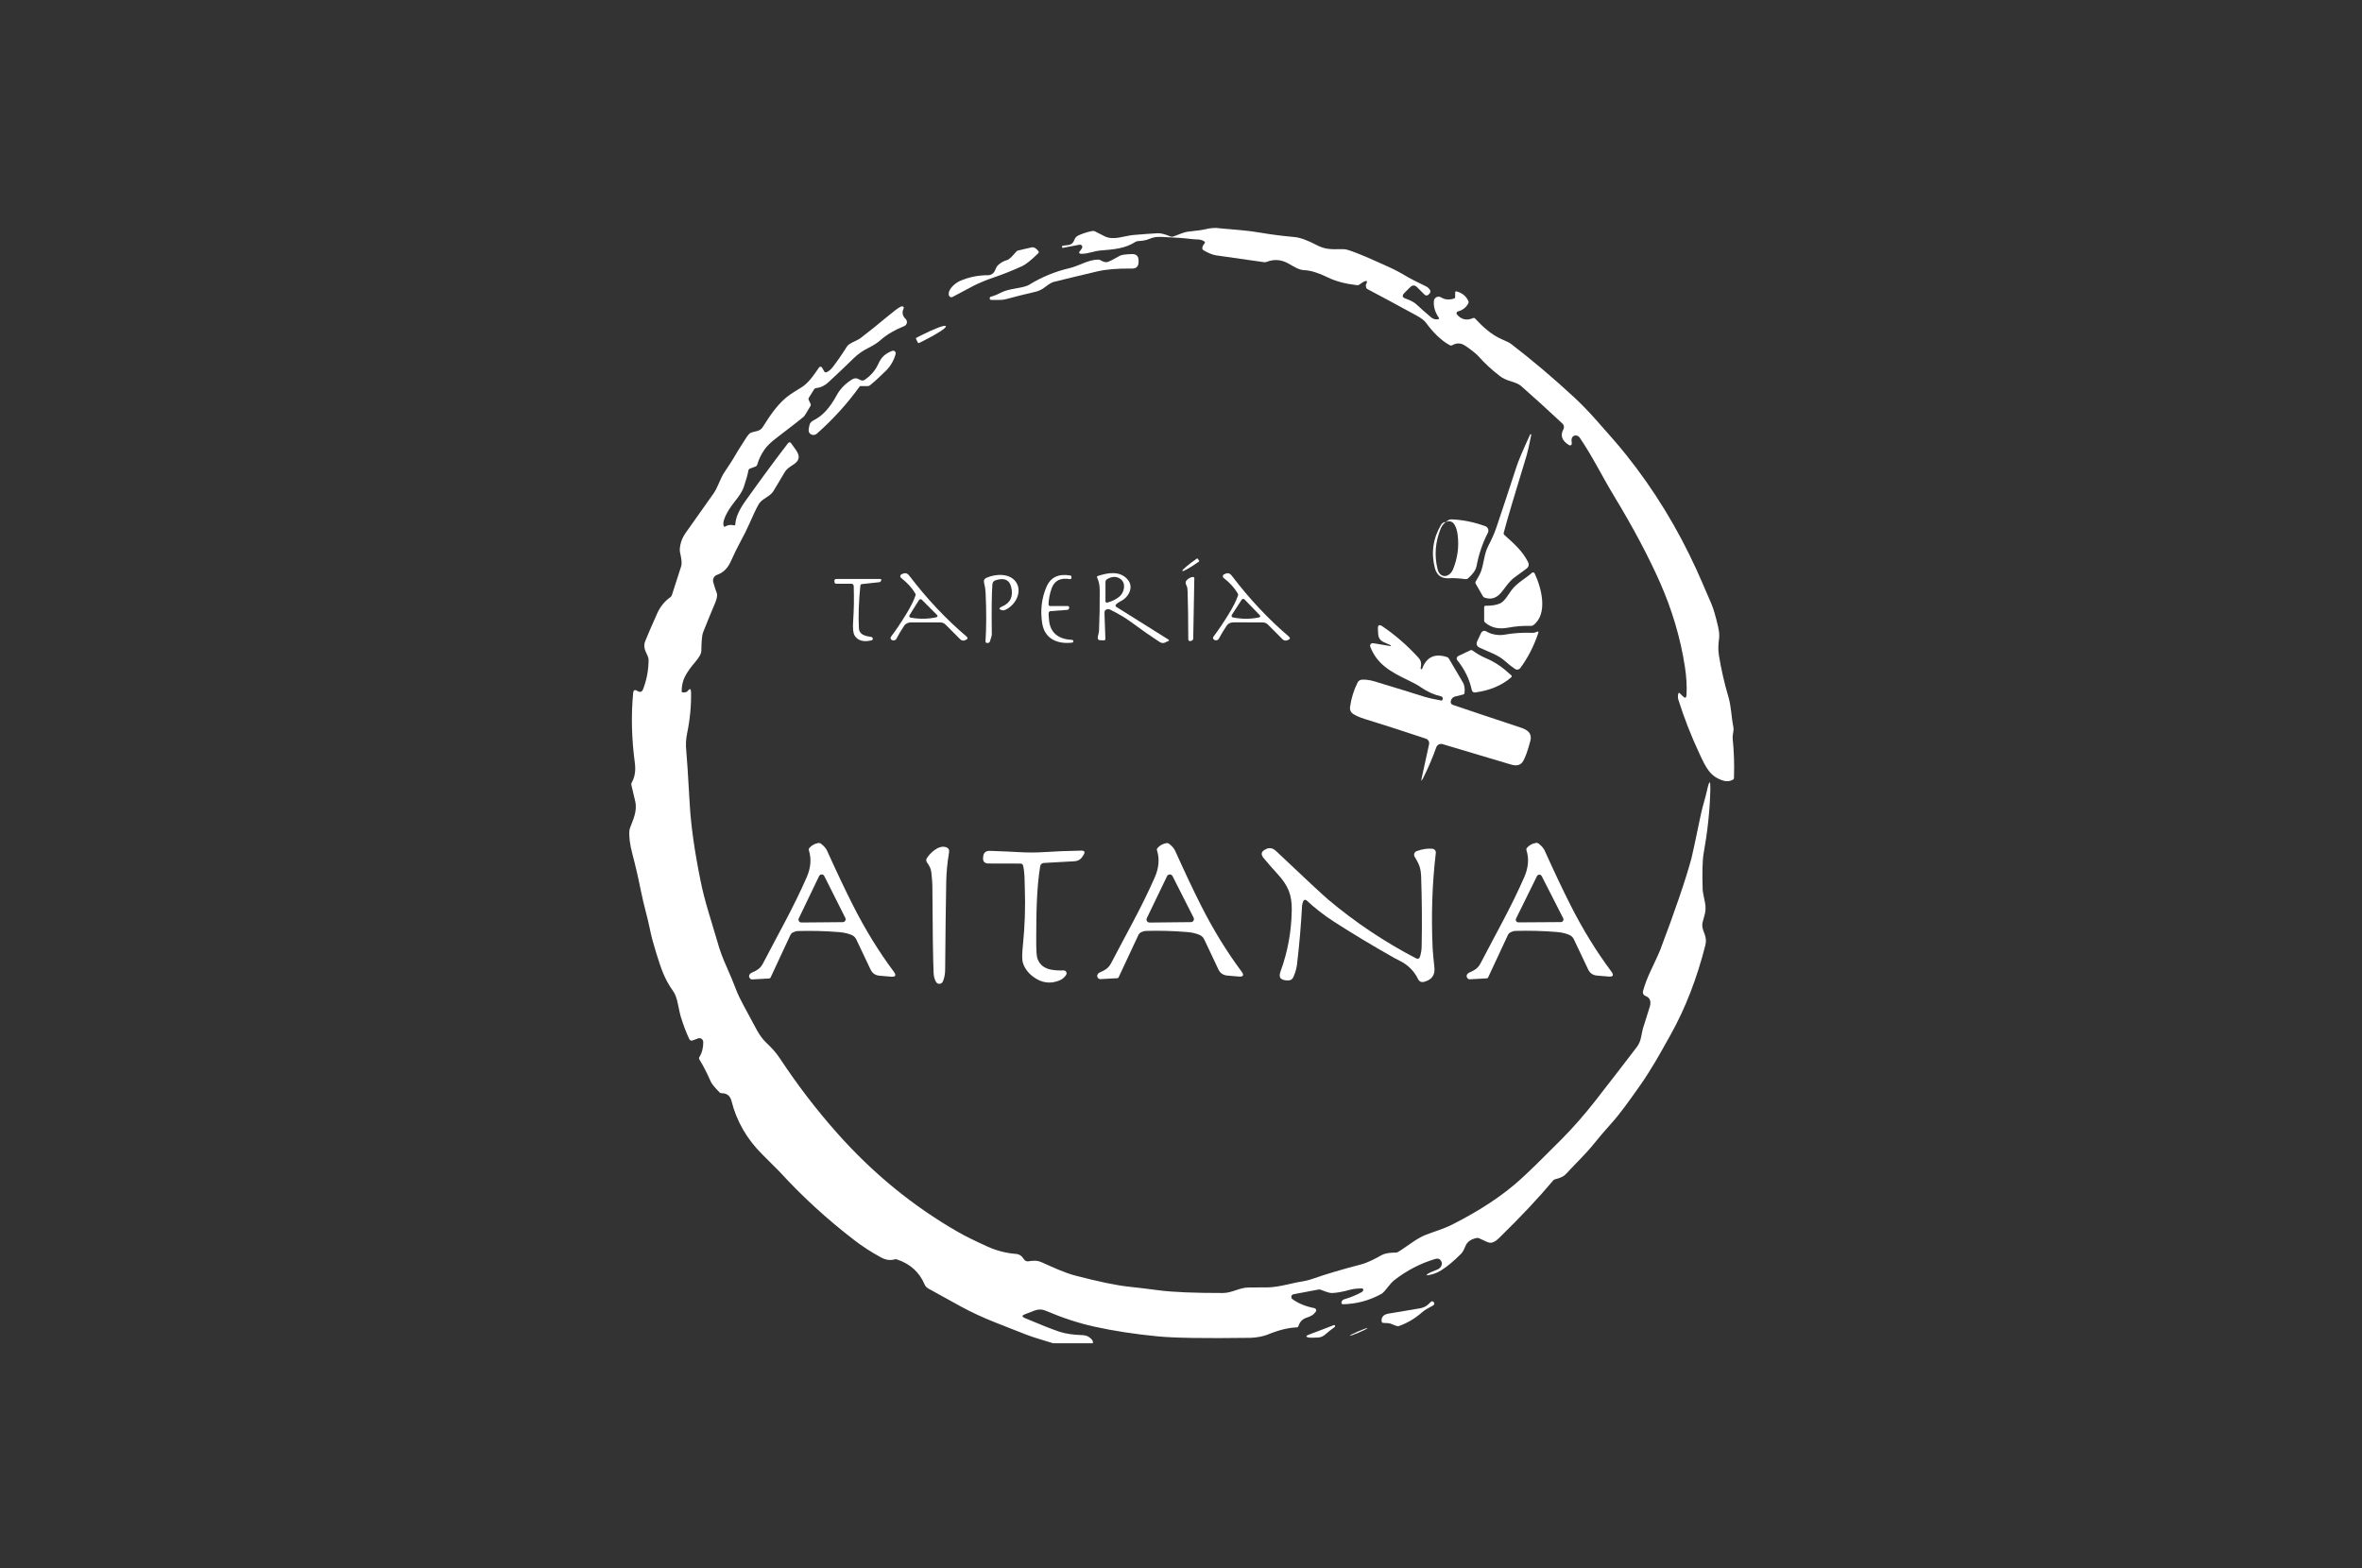 <svg xmlns="http://www.w3.org/2000/svg" width="259" height="172" viewBox="0 0 259 172" fill="none"><rect x="0" y="0" width="259" height="172" fill="#333333" stroke="none"/><path d="M132.061 26.484C131.639 26.188 131.179 26.286 130.752 26.23C129.968 26.126 128.834 26.043 127.349 25.981C126.846 25.959 126.413 26.03 126.05 26.194C125.738 26.335 125.309 26.42 124.763 26.448C124.668 26.454 124.581 26.482 124.501 26.532C123.348 27.267 122.153 27.351 120.69 27.474C119.964 27.535 119.367 27.812 118.694 27.837C118.288 27.852 118.223 27.719 118.499 27.438C118.515 27.419 118.563 27.346 118.641 27.22C118.666 27.177 118.678 27.129 118.677 27.08C118.675 27.031 118.659 26.984 118.631 26.944C118.603 26.904 118.564 26.872 118.519 26.854C118.473 26.835 118.424 26.83 118.376 26.839L116.55 27.186C116.541 27.188 116.531 27.188 116.522 27.186C116.513 27.185 116.504 27.181 116.496 27.176C116.488 27.171 116.482 27.164 116.477 27.156C116.471 27.148 116.468 27.139 116.466 27.13L116.452 27.049C116.45 27.04 116.45 27.03 116.452 27.02C116.454 27.01 116.458 27.001 116.463 26.993C116.469 26.985 116.476 26.978 116.484 26.973C116.492 26.968 116.501 26.964 116.511 26.962C117.142 26.825 117.569 27.007 117.831 26.247C117.902 26.042 118.093 25.877 118.404 25.752C118.934 25.538 119.4 25.398 119.802 25.333C119.895 25.318 119.985 25.333 120.07 25.377C120.45 25.571 120.806 25.752 121.137 25.92C122.097 26.401 123.303 25.855 124.308 25.771C125.44 25.677 126.323 25.613 126.958 25.581C127.282 25.567 127.745 25.685 128.348 25.936C128.435 25.973 128.53 25.977 128.619 25.95C129.252 25.752 129.713 25.458 130.436 25.386C131.285 25.3 131.853 25.221 132.139 25.148C132.737 24.994 133.3 24.96 133.828 25.047C133.908 25.061 134.64 25.125 136.023 25.24C136.743 25.3 137.471 25.393 138.206 25.52C139.406 25.725 140.649 25.884 141.935 25.998C142.546 26.05 143.36 26.344 144.378 26.878C145.297 27.359 145.942 27.354 147.083 27.326C147.348 27.318 147.562 27.34 147.726 27.39C148.968 27.765 150.406 28.438 152.385 29.33C152.977 29.597 153.636 29.95 154.362 30.39C154.624 30.548 155.286 30.884 156.347 31.396C156.51 31.476 156.655 31.599 156.782 31.765C156.831 31.828 156.855 31.907 156.849 31.986C156.844 32.066 156.81 32.14 156.754 32.196L156.631 32.321C156.575 32.377 156.5 32.408 156.421 32.408C156.342 32.408 156.266 32.377 156.21 32.321L155.397 31.508C155.139 31.247 154.879 31.247 154.618 31.508L153.996 32.131C153.713 32.414 153.76 32.621 154.138 32.752C154.685 32.944 155.086 33.161 155.339 33.403C155.795 33.837 156.319 34.3 156.91 34.792C157.164 35.003 157.427 35.076 157.701 35.011C157.803 34.986 157.825 34.93 157.768 34.843C157.36 34.246 157.179 33.639 157.226 33.02C157.233 32.931 157.262 32.844 157.312 32.77C157.362 32.695 157.431 32.635 157.511 32.595C157.591 32.554 157.681 32.536 157.771 32.54C157.861 32.545 157.948 32.572 158.024 32.62C158.417 32.868 158.885 32.911 159.429 32.749C159.518 32.723 159.563 32.662 159.563 32.567V32.064C159.562 32.047 159.566 32.031 159.574 32.016C159.581 32.001 159.592 31.987 159.605 31.977C159.619 31.967 159.635 31.96 159.651 31.956C159.668 31.953 159.686 31.954 159.702 31.958C160.329 32.122 160.764 32.474 161.006 33.014C161.049 33.108 161.045 33.199 160.995 33.288C160.751 33.738 160.373 34.027 159.861 34.158C159.828 34.166 159.797 34.183 159.772 34.207C159.746 34.23 159.727 34.26 159.717 34.293C159.706 34.326 159.704 34.361 159.711 34.395C159.718 34.429 159.733 34.461 159.755 34.488C160.241 35.056 160.828 35.19 161.517 34.89C161.608 34.851 161.687 34.868 161.754 34.941C162.586 35.843 163.563 36.735 164.683 37.211C165.202 37.432 165.542 37.605 165.702 37.728C168.015 39.506 170.313 41.45 172.595 43.562C173.414 44.32 174.259 45.195 175.132 46.187C176.492 47.735 177.366 48.697 178.32 49.894C181.375 53.718 183.948 57.924 186.04 62.512C186.319 63.123 186.859 64.362 187.659 66.227C187.886 66.758 188.132 67.597 188.396 68.743C188.517 69.272 188.55 69.719 188.496 70.082C188.413 70.641 188.39 71.298 188.485 71.882C188.74 73.431 189.079 74.918 189.501 76.341C189.856 77.535 189.837 78.6 190.068 79.732C190.155 80.165 189.945 80.568 189.996 81.057C190.135 82.367 190.182 83.787 190.135 85.315C190.133 85.408 190.091 85.477 190.007 85.522C189.681 85.697 189.342 85.732 188.991 85.628C187.508 85.183 187.07 84.199 186.364 82.695C185.437 80.718 184.658 78.722 184.027 76.707C183.977 76.549 183.976 76.351 184.024 76.112C184.052 75.972 184.116 75.954 184.217 76.056L184.529 76.367C184.777 76.614 184.911 76.564 184.931 76.216C184.985 75.265 184.926 74.234 184.753 73.121C184.267 69.973 183.351 66.882 182.006 63.846C180.736 60.981 179.073 57.852 177.017 54.459C175.646 52.197 174.627 50.064 173.22 48.001C173.17 47.926 173.101 47.865 173.022 47.823C172.943 47.78 172.855 47.759 172.769 47.76C172.682 47.762 172.6 47.786 172.53 47.831C172.46 47.876 172.405 47.939 172.371 48.015C172.317 48.132 172.311 48.337 172.352 48.63C172.357 48.666 172.351 48.704 172.336 48.737C172.321 48.771 172.297 48.8 172.267 48.82C172.236 48.841 172.201 48.852 172.165 48.853C172.128 48.854 172.093 48.844 172.061 48.826C171.269 48.349 171.058 47.77 171.43 47.09C171.486 46.989 171.506 46.872 171.487 46.759C171.469 46.645 171.414 46.54 171.33 46.461C169.828 45.052 168.316 43.677 166.793 42.337C166.581 42.149 166.192 41.972 165.626 41.806C165.165 41.67 164.779 41.484 164.468 41.247C163.606 40.591 162.814 39.859 162.092 39.05C161.785 38.703 160.797 37.977 160.498 37.82C160.079 37.602 159.656 37.62 159.228 37.873C159.155 37.916 159.082 37.918 159.007 37.879C158.019 37.364 157.075 36.38 156.366 35.405C156.182 35.151 155.841 34.888 155.344 34.616C153.081 33.381 151.279 32.411 149.937 31.706C149.86 31.665 149.814 31.603 149.797 31.519C149.764 31.359 149.751 31.271 149.758 31.256C150.009 30.802 149.905 30.699 149.445 30.949C149.354 30.999 149.225 31.087 149.057 31.214C148.985 31.268 148.896 31.292 148.809 31.281C147.51 31.128 146.434 30.841 145.582 30.42C144.575 29.927 143.729 29.664 143.044 29.632C142.351 29.601 141.908 29.241 141.204 28.863C140.45 28.459 139.677 28.413 138.884 28.726C138.798 28.759 138.706 28.77 138.616 28.757C138.136 28.684 136.385 28.435 133.362 28.008C132.969 27.952 132.503 27.764 131.963 27.443C131.874 27.389 131.832 27.31 131.838 27.206C131.849 27.036 131.932 26.866 132.086 26.697C132.1 26.682 132.11 26.665 132.116 26.646C132.122 26.627 132.124 26.607 132.122 26.587C132.119 26.567 132.113 26.547 132.102 26.529C132.092 26.512 132.078 26.497 132.061 26.484Z" fill="white"></path><path d="M109.06 29.755C109.183 29.523 109.233 29.283 109.406 29.112C109.691 28.827 110.044 28.627 110.467 28.511C110.636 28.465 110.956 28.164 111.427 27.608C111.487 27.538 111.561 27.491 111.651 27.468C111.818 27.426 112.312 27.313 113.133 27.13C113.368 27.078 113.611 27.218 113.864 27.55C113.924 27.63 113.918 27.705 113.848 27.776C113.072 28.535 112.483 29.005 112.081 29.188C111.005 29.676 110.003 30.078 109.077 30.393C108.15 30.707 107.364 31.031 106.72 31.363C106.607 31.422 105.852 31.823 104.456 32.565C104.417 32.586 104.373 32.597 104.328 32.598C104.283 32.599 104.238 32.589 104.197 32.569C104.157 32.549 104.121 32.52 104.094 32.484C104.067 32.447 104.048 32.405 104.04 32.361C103.926 31.72 104.755 31.038 105.244 30.823C106.237 30.391 107.27 30.178 108.342 30.186C108.489 30.187 108.634 30.148 108.761 30.072C108.888 29.996 108.991 29.886 109.06 29.755Z" fill="white"></path><path d="M121.447 28.737C121.648 28.676 122.099 28.447 122.801 28.05C122.987 27.945 123.426 27.885 124.118 27.868C124.604 27.857 124.847 28.095 124.847 28.584V28.729C124.847 29.219 124.602 29.462 124.113 29.456C122.561 29.435 121.299 29.539 120.327 29.766C118.661 30.157 117.065 30.542 115.537 30.921C115.332 30.971 115.002 31.17 114.548 31.519C114.234 31.759 113.897 31.921 113.538 32.002C112.432 32.256 111.336 32.531 110.249 32.827C110.016 32.892 109.494 32.914 108.683 32.892C108.58 32.89 108.527 32.837 108.524 32.732C108.522 32.691 108.531 32.652 108.552 32.615C108.574 32.574 108.611 32.548 108.663 32.536C108.996 32.453 109.357 32.306 109.746 32.098C110.648 31.614 112.206 31.625 112.84 31.237C114.217 30.387 115.69 29.779 117.259 29.414C118.326 29.165 119.314 28.483 120.411 28.472C120.504 28.472 120.591 28.494 120.671 28.539C120.998 28.729 121.257 28.795 121.447 28.737Z" fill="white"></path><path d="M119.833 147.329H115.481C114.495 147.008 113.471 146.745 112.538 146.384C111.61 146.026 110.468 145.577 109.113 145.037C107.734 144.487 106.503 143.917 105.419 143.326C103.72 142.4 102.527 141.742 101.84 141.352C101.758 141.306 101.669 141.24 101.572 141.154C101.496 141.087 101.433 140.993 101.382 140.872C100.817 139.532 99.808 138.618 98.356 138.132C98.27 138.102 98.184 138.1 98.097 138.126C97.62 138.264 97.124 138.193 96.609 137.914C95.549 137.34 94.569 136.705 93.666 136.01C90.669 133.705 87.948 131.21 85.5 128.527C85.386 128.402 84.746 127.761 83.579 126.604C81.897 124.93 80.775 122.985 80.215 120.769C80.066 120.186 79.706 119.897 79.135 119.903C79.044 119.903 78.966 119.871 78.9 119.808C78.362 119.269 78.035 118.864 77.918 118.592C77.558 117.755 77.148 116.954 76.686 116.188C76.636 116.104 76.637 116.02 76.689 115.936C76.981 115.466 77.123 114.916 77.114 114.284C77.112 114.215 77.095 114.148 77.062 114.087C77.029 114.027 76.982 113.975 76.925 113.937C76.868 113.898 76.803 113.874 76.734 113.867C76.666 113.859 76.597 113.868 76.533 113.893L75.966 114.108C75.789 114.175 75.66 114.123 75.578 113.951C75.254 113.277 74.944 112.459 74.646 111.5C74.586 111.31 74.48 110.837 74.327 110.082C74.207 109.48 74.036 109.025 73.817 108.715C72.811 107.295 72.502 106.25 71.935 104.45C71.632 103.48 71.413 102.658 71.279 101.981C70.994 100.536 70.612 99.393 70.271 97.682C70.001 96.323 69.691 94.98 69.341 93.651C69.194 93.088 69.1 92.629 69.059 92.273C68.978 91.562 68.98 91.088 69.068 90.85C69.408 89.924 69.903 88.977 69.654 87.886C69.44 86.944 69.299 86.348 69.233 86.1C69.208 86.011 69.219 85.925 69.266 85.843C69.61 85.239 69.726 84.513 69.612 83.665C69.255 81.01 69.193 78.456 69.428 76.003C69.46 75.684 69.611 75.609 69.883 75.777C70.186 75.961 70.398 75.9 70.517 75.592C70.907 74.582 71.109 73.522 71.12 72.411C71.128 71.76 70.38 71.251 70.757 70.303C71.025 69.634 71.46 68.625 72.063 67.276C72.395 66.538 72.878 65.944 73.512 65.495C73.587 65.441 73.639 65.371 73.669 65.285C74.058 64.1 74.403 63.028 74.704 62.071C74.784 61.813 74.74 61.325 74.57 60.606C74.503 60.319 74.544 59.923 74.693 59.418C74.79 59.097 74.97 58.75 75.232 58.378C76.931 55.974 77.929 54.564 78.225 54.148C78.744 53.416 78.939 52.538 79.45 51.772C79.927 51.062 80.19 50.662 80.24 50.573C80.702 49.775 81.231 48.92 81.829 48.007C82.032 47.699 82.199 47.517 82.331 47.461C82.784 47.277 83.32 47.344 83.63 46.849C84.534 45.412 85.419 44.112 86.647 43.271C87.01 43.021 87.388 42.781 87.781 42.55C88.644 42.044 89.182 41.205 89.816 40.297C89.835 40.271 89.859 40.25 89.888 40.236C89.916 40.222 89.947 40.216 89.979 40.217C90.011 40.218 90.041 40.228 90.069 40.244C90.096 40.26 90.118 40.283 90.134 40.311L90.38 40.736C90.438 40.838 90.522 40.868 90.631 40.825C90.871 40.73 91.106 40.532 91.335 40.232C91.854 39.554 92.367 38.81 92.873 38.002C93.113 37.619 93.956 37.392 94.375 37.071C95.38 36.297 96.325 35.54 97.209 34.798C97.963 34.164 98.467 33.784 98.722 33.657C98.804 33.617 98.878 33.597 98.945 33.599C98.973 33.599 98.999 33.606 99.023 33.62C99.047 33.634 99.067 33.653 99.081 33.677C99.096 33.7 99.103 33.727 99.105 33.754C99.106 33.782 99.1 33.809 99.088 33.834C98.879 34.262 98.95 34.643 99.3 34.977C99.358 35.032 99.401 35.101 99.426 35.178C99.45 35.254 99.455 35.336 99.439 35.415C99.424 35.493 99.389 35.567 99.338 35.629C99.287 35.691 99.221 35.739 99.146 35.768C98.097 36.189 97.239 36.694 96.575 37.283C96.225 37.593 95.777 37.883 95.229 38.155C94.597 38.47 94.055 38.85 93.605 39.296C92.689 40.192 91.758 41.076 90.813 41.946C90.422 42.306 89.983 42.513 89.495 42.567C89.393 42.58 89.314 42.63 89.258 42.718L88.691 43.626C88.643 43.703 88.638 43.78 88.677 43.858L88.873 44.275C88.917 44.368 88.913 44.458 88.861 44.546C88.457 45.239 88.216 45.622 88.138 45.695C87.919 45.896 86.915 46.679 85.129 48.043C84.533 48.496 84.101 48.915 83.833 49.301C83.459 49.839 83.192 50.396 83.032 50.97C83.006 51.061 82.949 51.124 82.862 51.16L82.225 51.4C82.185 51.416 82.15 51.441 82.122 51.474C82.095 51.508 82.077 51.548 82.069 51.59C81.995 52.013 81.82 52.635 81.547 53.455C81.418 53.837 81.093 54.354 80.57 55.006C80.173 55.501 79.132 56.924 79.347 57.665C79.379 57.775 79.444 57.8 79.543 57.74C79.818 57.569 80.132 57.529 80.486 57.62C80.575 57.642 80.623 57.607 80.629 57.514C80.664 56.793 81.023 55.952 81.706 54.992C83.424 52.579 84.983 50.463 86.382 48.644C86.524 48.461 86.658 48.467 86.784 48.661C87.256 49.388 88.216 50.209 86.952 50.986C86.501 51.262 86.209 51.515 86.075 51.744C85.655 52.462 85.228 53.173 84.797 53.88C84.434 54.472 83.549 54.691 83.2 55.291C82.941 55.741 82.601 56.449 82.181 57.416C81.905 58.05 81.557 58.748 81.137 59.513C80.88 59.98 80.536 60.686 80.106 61.629C79.781 62.344 79.285 62.82 78.618 63.054C78.463 63.109 78.335 63.22 78.259 63.365C78.182 63.511 78.164 63.679 78.208 63.837C78.327 64.277 78.46 64.688 78.607 65.07C78.646 65.171 78.642 65.346 78.593 65.596C78.565 65.739 78.512 65.903 78.434 66.088C77.971 67.18 77.521 68.277 77.086 69.381C76.981 69.645 76.92 70.319 76.901 71.402C76.896 71.694 76.668 72.102 76.218 72.623C75.721 73.201 75.347 73.735 75.098 74.225C74.873 74.669 74.755 75.188 74.746 75.782C74.744 75.89 74.798 75.945 74.908 75.947C75.157 75.951 75.323 75.898 75.405 75.788C75.643 75.475 75.767 75.517 75.776 75.916C75.806 77.4 75.658 78.927 75.332 80.498C75.21 81.089 75.184 81.72 75.254 82.391C75.32 83.015 75.445 84.956 75.631 88.214C75.765 90.556 76.159 93.346 76.812 96.583C77.022 97.627 77.308 98.751 77.669 99.957C78.323 102.138 78.656 103.253 78.671 103.303C78.904 104.166 79.251 105.106 79.713 106.124C80.027 106.817 80.408 107.74 80.855 108.892C81.024 109.322 81.729 110.671 82.971 112.939C83.282 113.51 83.624 113.976 83.998 114.337C84.643 114.96 85.076 115.411 85.534 116.107C87.436 118.988 89.509 121.696 91.754 124.23C95.668 128.651 100.094 132.278 105.034 135.113C105.79 135.547 106.867 136.082 108.267 136.717C109.266 137.172 110.316 137.442 111.416 137.528C111.766 137.554 112.054 137.751 112.281 138.118C112.33 138.196 112.4 138.259 112.482 138.298C112.565 138.337 112.657 138.351 112.748 138.339C113.303 138.263 113.68 138.205 114.247 138.456C115.38 138.962 116.715 139.591 117.885 139.899C120.494 140.579 122.47 140.988 123.811 141.126C124.459 141.191 125.556 141.323 127.103 141.523C128.618 141.72 130.952 141.817 134.105 141.814C135.101 141.814 135.922 141.204 136.944 141.21C137.655 141.212 138.367 141.207 139.08 141.196C139.597 141.186 140.307 141.078 141.21 140.872C141.917 140.708 142.389 140.609 142.625 140.575C143.085 140.51 143.548 140.395 144.015 140.231C145.389 139.749 147.102 139.24 149.155 138.705C150.012 138.481 150.755 138.076 151.509 137.654C151.83 137.473 152.36 137.382 153.097 137.38C153.19 137.38 153.365 137.291 153.622 137.112C153.823 136.972 154.273 136.663 154.973 136.186C155.494 135.832 155.973 135.571 156.411 135.404C157.368 135.04 158.312 134.78 159.284 134.285C162.321 132.744 164.802 131.1 166.726 129.351C167.692 128.476 169.205 126.998 171.263 124.918C172.534 123.632 173.761 122.231 174.943 120.716C176.707 118.454 178.205 116.514 179.437 114.896C179.685 114.572 179.846 114.233 179.92 113.879C180.058 113.217 180.131 112.874 180.138 112.85C180.337 112.229 180.592 111.419 180.903 110.418C181.068 109.881 180.959 109.423 180.431 109.233C180.328 109.196 180.243 109.122 180.193 109.025C180.142 108.928 180.131 108.815 180.16 108.71C180.358 107.987 180.645 107.227 181.023 106.432C181.604 105.203 181.941 104.467 182.034 104.223C183.677 99.881 184.822 96.526 185.468 94.159C185.551 93.856 185.896 92.25 186.5 89.343C186.685 88.46 187 87.504 187.157 86.785C187.447 85.464 187.573 85.481 187.536 86.835C187.479 88.962 187.236 91.219 186.808 93.606C186.677 94.335 186.643 95.684 186.704 97.654C186.706 97.732 186.791 98.178 186.958 98.993C187.061 99.496 187.033 99.997 186.875 100.497C186.72 100.985 186.647 101.325 186.657 101.517C186.693 102.238 187.24 102.714 187 103.656C186.079 107.307 184.808 110.585 183.187 113.49C182.466 114.785 181.928 115.735 181.573 116.339C180.992 117.326 180.407 118.241 179.817 119.084C178.49 120.977 177.538 122.248 176.961 122.897C175.999 123.98 175.306 124.786 174.884 125.318C173.921 126.534 172.91 127.459 171.715 128.759C171.477 129.018 171.084 129.21 170.537 129.335C170.446 129.355 170.37 129.402 170.308 129.474C168.732 131.36 166.739 133.478 164.331 135.829C163.998 136.155 163.685 136.314 163.393 136.307C163.248 136.303 162.848 136.139 162.193 135.815C162.109 135.772 162.02 135.76 161.927 135.778C161.296 135.901 160.885 136.197 160.693 136.664C160.526 137.076 160.37 137.355 160.224 137.5C159.43 138.302 158.69 138.917 158.005 139.345C157.586 139.606 157.11 139.779 156.576 139.865C156.417 139.891 156.392 139.857 156.5 139.762C156.636 139.642 156.989 139.476 157.558 139.261C157.906 139.129 158.091 138.892 158.111 138.551C158.111 138.544 158.104 138.516 158.089 138.467C157.973 138.102 157.732 137.975 157.366 138.084C155.741 138.573 154.248 139.347 152.888 140.407C152.675 140.575 152.442 140.826 152.187 141.159C151.87 141.573 151.635 141.823 151.481 141.909C150.172 142.635 148.764 143.016 147.257 143.049C147.235 143.05 147.214 143.046 147.194 143.038C147.174 143.03 147.156 143.018 147.14 143.003C147.125 142.988 147.113 142.97 147.105 142.95C147.096 142.93 147.092 142.909 147.092 142.887C147.092 142.805 147.119 142.728 147.173 142.655C147.221 142.586 147.293 142.538 147.388 142.51C148.112 142.295 148.762 142.026 149.339 141.702C149.421 141.655 149.471 141.586 149.487 141.495C149.497 141.437 149.48 141.389 149.437 141.35C149.402 141.318 149.357 141.304 149.303 141.308C148.893 141.33 148.496 141.336 148.086 141.447C147.191 141.693 146.5 141.816 146.014 141.816C145.808 141.816 145.416 141.698 144.839 141.461C144.75 141.426 144.658 141.418 144.563 141.436L141.832 141.953C141.776 141.964 141.724 141.992 141.683 142.031C141.642 142.071 141.613 142.122 141.601 142.178C141.588 142.234 141.592 142.293 141.611 142.347C141.631 142.4 141.666 142.447 141.712 142.482C142.349 142.951 143.153 143.282 144.124 143.474C144.165 143.482 144.204 143.5 144.236 143.526C144.268 143.553 144.293 143.587 144.309 143.626C144.324 143.664 144.33 143.706 144.325 143.748C144.32 143.789 144.305 143.829 144.281 143.863C144.021 144.232 143.739 144.363 143.237 144.534C142.808 144.679 142.521 144.986 142.374 145.453C142.344 145.541 142.284 145.586 142.192 145.587C141.273 145.612 140.188 145.883 138.937 146.401C138.524 146.574 137.673 146.722 137.103 146.731C132.162 146.802 128.779 146.749 126.955 146.571C124.448 146.331 122.123 145.974 119.981 145.501C118.278 145.124 116.499 144.541 114.643 143.751C114.273 143.591 113.855 143.583 113.479 143.728L112.382 144.148C112.034 144.28 112.032 144.419 112.376 144.564C114.1 145.295 115.361 145.792 116.159 146.057C116.831 146.279 117.66 146.404 118.647 146.432C118.948 146.441 119.195 146.507 119.386 146.63C119.74 146.858 119.889 147.09 119.833 147.329Z" fill="white"></path><path d="M100.45 37.188C100.436 37.161 100.434 37.13 100.443 37.101C100.453 37.072 100.473 37.048 100.5 37.035L101.123 36.722C101.765 36.397 102.395 36.114 102.875 35.933C103.356 35.753 103.648 35.691 103.688 35.76L103.711 35.802C103.746 35.874 103.524 36.072 103.093 36.353C102.663 36.634 102.06 36.975 101.416 37.3L100.793 37.613C100.766 37.627 100.735 37.629 100.706 37.62C100.677 37.611 100.654 37.59 100.64 37.563L100.45 37.188Z" fill="white"></path><path d="M94.35 42.343C94.334 42.343 94.317 42.347 94.303 42.354C94.288 42.361 94.276 42.372 94.266 42.385C92.932 44.245 91.368 45.969 89.576 47.559C89.509 47.619 89.429 47.662 89.343 47.685C89.257 47.709 89.167 47.711 89.081 47.693C88.994 47.675 88.914 47.637 88.847 47.581C88.78 47.526 88.727 47.455 88.694 47.375C88.644 47.255 88.671 46.99 88.775 46.578C88.825 46.377 89 46.2 89.3 46.05C90.206 45.595 91.019 44.698 91.74 43.36C92.093 42.704 92.623 42.144 93.328 41.68C93.73 41.415 93.959 41.451 94.347 41.678C94.419 41.719 94.501 41.739 94.584 41.735C94.667 41.732 94.748 41.705 94.816 41.658C95.499 41.192 95.995 40.612 96.304 39.919C96.47 39.55 96.665 39.258 96.891 39.044C97.127 38.821 97.442 38.633 97.834 38.482C97.883 38.464 97.935 38.459 97.986 38.468C98.037 38.477 98.085 38.501 98.124 38.535C98.162 38.57 98.191 38.615 98.206 38.665C98.221 38.715 98.222 38.767 98.208 38.818C98.026 39.522 97.669 40.138 97.139 40.666C96.46 41.34 95.876 41.873 95.389 42.264C95.325 42.315 95.246 42.343 95.165 42.343H94.35Z" fill="white"></path><path d="M164.965 58.68C166.009 59.619 166.905 60.385 167.541 61.615C167.7 61.92 167.641 62.175 167.366 62.378C167.267 62.451 166.846 62.76 166.104 63.306C165.529 63.728 165.213 64.218 164.766 64.799C164.23 65.495 163.655 65.833 162.812 65.556C162.717 65.525 162.645 65.466 162.594 65.38L161.807 64.013C161.788 63.981 161.778 63.944 161.778 63.906C161.777 63.868 161.787 63.831 161.804 63.798C161.892 63.63 162.017 63.41 162.179 63.138C162.709 62.249 162.653 60.947 163.156 59.954C163.521 59.23 163.826 58.627 164.113 57.766C164.848 55.58 165.572 53.391 166.285 51.199C166.501 50.536 166.996 49.363 167.77 47.682C167.785 47.651 167.803 47.632 167.823 47.626C167.846 47.621 167.868 47.627 167.89 47.646C167.903 47.657 167.909 47.672 167.907 47.691C167.676 48.846 167.509 49.593 167.405 49.93C166.091 54.214 165.252 57.047 164.889 58.428C164.863 58.527 164.888 58.611 164.965 58.68Z" fill="white"></path><path d="M158.533 57.257C158.281 57.445 158.096 57.684 157.977 57.975C157.383 59.427 157.266 60.898 157.625 62.389C157.896 63.519 158.965 63.359 159.342 62.414C159.828 61.196 159.995 59.962 159.842 58.713C159.75 57.967 159.459 56.863 158.533 57.257C158.765 57.054 158.967 56.956 159.138 56.963C160.378 57.006 161.622 57.256 162.871 57.712C162.94 57.738 163.002 57.778 163.054 57.829C163.106 57.88 163.147 57.942 163.173 58.011C163.199 58.079 163.211 58.153 163.207 58.226C163.203 58.299 163.184 58.371 163.15 58.437C162.571 59.551 162.156 60.773 161.905 62.101C161.827 62.515 161.515 62.961 160.97 63.44C160.936 63.47 160.895 63.493 160.852 63.506C160.808 63.52 160.762 63.524 160.716 63.519C159.949 63.424 159.35 63.391 158.918 63.421C158.077 63.477 157.552 63.111 157.343 62.325C156.902 60.648 157.13 59.052 158.027 57.539C158.079 57.452 158.149 57.383 158.237 57.335C158.345 57.277 158.443 57.251 158.533 57.257Z" fill="white"></path><path d="M131.492 61.511C131.499 61.522 131.502 61.535 131.5 61.549C131.498 61.562 131.491 61.573 131.48 61.581L131.427 61.62C131.208 61.774 130.988 61.921 130.78 62.055C130.572 62.189 130.38 62.305 130.216 62.399C130.052 62.492 129.918 62.56 129.823 62.599C129.727 62.637 129.672 62.646 129.66 62.624L129.649 62.607C129.634 62.588 129.662 62.538 129.732 62.462C129.802 62.385 129.912 62.283 130.056 62.161C130.2 62.038 130.376 61.899 130.572 61.75C130.769 61.601 130.983 61.446 131.201 61.293L131.254 61.257C131.265 61.249 131.278 61.246 131.292 61.248C131.305 61.25 131.316 61.258 131.324 61.268L131.492 61.511Z" fill="white"></path><path d="M164.538 66.155C165.026 65.912 165.487 65.056 165.783 64.676C166.38 63.902 167.265 63.463 167.983 62.825C168.004 62.806 168.03 62.792 168.058 62.784C168.086 62.777 168.115 62.776 168.144 62.782C168.172 62.787 168.199 62.799 168.222 62.817C168.245 62.835 168.263 62.858 168.276 62.884C169.043 64.497 169.758 67.337 168.136 68.567C168.062 68.623 167.978 68.65 167.885 68.648C167.04 68.622 166.233 68.682 165.464 68.827C164.404 69.028 163.597 68.908 162.843 68.276C162.811 68.249 162.786 68.216 162.769 68.179C162.751 68.142 162.742 68.102 162.742 68.061V66.61C162.742 66.493 162.801 66.435 162.918 66.437C163.613 66.443 164.152 66.349 164.538 66.155Z" fill="white"></path><path d="M100.366 65.095C99.998 64.473 99.478 63.903 98.808 63.387C98.777 63.363 98.752 63.331 98.736 63.294C98.72 63.258 98.714 63.217 98.718 63.178C98.722 63.138 98.736 63.1 98.758 63.067C98.781 63.034 98.812 63.008 98.847 62.99C99.205 62.814 99.436 62.789 99.721 63.161C101.646 65.684 103.727 67.896 105.966 69.797C106.152 69.955 106.135 70.083 105.913 70.18L105.835 70.214C105.629 70.303 105.444 70.268 105.282 70.107L103.685 68.508C103.525 68.348 103.332 68.268 103.105 68.268C102.092 68.268 101.042 68.266 99.953 68.262C99.579 68.262 99.314 68.38 99.157 68.615C98.817 69.125 98.529 69.606 98.295 70.057C98.259 70.125 98.2 70.179 98.127 70.211C98.053 70.243 97.969 70.251 97.887 70.233C97.865 70.229 97.838 70.218 97.806 70.2C97.627 70.097 97.6 69.964 97.725 69.8C98.222 69.146 98.77 68.33 99.369 67.354C99.865 66.543 100.204 65.861 100.388 65.308C100.413 65.233 100.405 65.162 100.366 65.095ZM99.73 67.474C99.715 67.498 99.706 67.526 99.704 67.555C99.702 67.583 99.707 67.612 99.718 67.638C99.73 67.664 99.748 67.687 99.77 67.704C99.792 67.722 99.819 67.734 99.847 67.74C100.85 67.918 101.802 67.902 102.703 67.689C102.726 67.684 102.747 67.673 102.764 67.657C102.781 67.641 102.793 67.62 102.8 67.598C102.807 67.575 102.807 67.551 102.801 67.529C102.795 67.506 102.784 67.485 102.767 67.468L101.075 65.774C101.054 65.754 101.029 65.738 101.002 65.729C100.974 65.719 100.945 65.716 100.915 65.72C100.886 65.723 100.858 65.733 100.833 65.749C100.808 65.765 100.787 65.786 100.771 65.811L99.73 67.474Z" fill="white"></path><path d="M122.379 66.286C122.359 66.304 122.344 66.326 122.334 66.351C122.324 66.376 122.32 66.403 122.322 66.429C122.325 66.456 122.334 66.482 122.348 66.504C122.362 66.527 122.381 66.546 122.404 66.56L128.127 70.149C128.217 70.205 128.214 70.256 128.119 70.3L127.773 70.465C127.574 70.56 127.38 70.548 127.192 70.429C126.247 69.821 125.16 69.065 123.931 68.159C123.392 67.762 122.671 67.335 121.768 66.879C121.526 66.758 121.326 66.787 121.168 66.965C121.125 67.014 121.106 67.138 121.112 67.337C121.169 69.055 121.201 69.952 121.207 70.026C121.216 70.172 121.156 70.242 121.028 70.236L120.584 70.214C120.526 70.211 120.471 70.185 120.431 70.142C120.391 70.099 120.369 70.041 120.369 69.982C120.367 69.885 120.392 69.741 120.445 69.551C120.484 69.408 120.506 69.266 120.512 69.126C120.573 67.714 120.598 66.247 120.587 64.726C120.583 64.186 120.49 63.73 120.308 63.359C120.263 63.264 120.29 63.201 120.389 63.169C121.547 62.792 122.776 62.607 123.616 63.521C124.381 64.354 123.781 65.495 122.907 65.928C122.711 66.025 122.536 66.144 122.379 66.286ZM121.408 63.513C121.281 63.586 121.218 63.695 121.218 63.84V65.945C121.218 65.969 121.223 65.992 121.234 66.013C121.244 66.034 121.259 66.052 121.278 66.067C121.296 66.081 121.318 66.091 121.341 66.095C121.364 66.1 121.388 66.099 121.41 66.093C121.932 65.957 122.375 65.74 122.739 65.442C123.284 64.995 123.518 63.969 122.851 63.493C122.429 63.195 121.947 63.202 121.408 63.513Z" fill="white"></path><path d="M135.752 65.311C135.776 65.236 135.769 65.165 135.729 65.098C135.363 64.476 134.845 63.906 134.177 63.39C134.145 63.366 134.12 63.333 134.104 63.297C134.088 63.26 134.082 63.219 134.085 63.179C134.089 63.139 134.104 63.101 134.126 63.069C134.149 63.036 134.18 63.01 134.216 62.993C134.574 62.82 134.805 62.795 135.087 63.166C137.004 65.688 139.079 67.899 141.31 69.8C141.496 69.959 141.479 70.085 141.257 70.18L141.179 70.214C140.972 70.303 140.789 70.268 140.629 70.108L139.038 68.509C138.878 68.348 138.684 68.268 138.457 68.268C137.446 68.266 136.398 68.263 135.311 68.257C134.938 68.257 134.674 68.374 134.518 68.609C134.177 69.118 133.889 69.597 133.652 70.046C133.617 70.114 133.558 70.168 133.485 70.2C133.412 70.232 133.329 70.24 133.248 70.222C133.225 70.219 133.198 70.207 133.167 70.189C132.988 70.086 132.961 69.953 133.086 69.789C133.583 69.137 134.131 68.324 134.73 67.351C135.225 66.543 135.566 65.862 135.752 65.311ZM135.071 67.446C135.055 67.471 135.046 67.499 135.043 67.528C135.041 67.556 135.046 67.585 135.057 67.612C135.068 67.639 135.086 67.662 135.108 67.681C135.13 67.699 135.157 67.712 135.185 67.718C136.199 67.915 137.165 67.912 138.083 67.709C138.106 67.704 138.126 67.692 138.143 67.676C138.16 67.66 138.172 67.64 138.179 67.618C138.186 67.596 138.187 67.572 138.182 67.549C138.177 67.526 138.166 67.505 138.15 67.488L136.461 65.744C136.44 65.723 136.415 65.706 136.387 65.696C136.359 65.686 136.329 65.683 136.299 65.686C136.269 65.689 136.24 65.699 136.215 65.715C136.189 65.731 136.167 65.752 136.151 65.778L135.071 67.446Z" fill="white"></path><path d="M108.82 64.089C108.742 65.062 108.72 66.903 108.755 69.613C108.755 69.698 108.686 69.944 108.546 70.351C108.514 70.444 108.45 70.499 108.353 70.516C108.299 70.525 108.249 70.525 108.203 70.516C108.102 70.497 108.056 70.436 108.063 70.334C108.165 68.826 108.169 67.048 108.074 65C108.058 64.642 108.003 64.286 107.91 63.932C107.839 63.669 107.927 63.482 108.175 63.37C109.194 62.912 110.841 62.836 111.477 63.952C112.044 64.947 111.405 66.194 110.495 66.747C110.245 66.898 110.064 66.962 109.95 66.937C109.491 66.842 109.474 66.702 109.9 66.515C110.816 66.118 111.139 65.394 110.869 64.343C110.672 63.583 110.109 63.347 109.183 63.636C108.959 63.705 108.838 63.856 108.82 64.089Z" fill="white"></path><path d="M114.987 67.237C114.97 67.307 114.987 67.586 115.037 68.072C115.185 69.518 116.209 70.124 117.555 70.183C117.642 70.187 117.688 70.232 117.692 70.32C117.695 70.417 117.655 70.47 117.572 70.479C116.031 70.669 114.562 70.138 114.28 68.363C114.059 66.952 114.213 65.624 114.744 64.377C115.194 63.313 116.072 62.894 117.376 63.122C117.406 63.126 117.432 63.141 117.452 63.163C117.472 63.186 117.484 63.214 117.485 63.245L117.494 63.368C117.495 63.389 117.491 63.411 117.482 63.431C117.474 63.452 117.461 63.47 117.444 63.484C117.428 63.499 117.408 63.509 117.386 63.515C117.365 63.521 117.342 63.522 117.32 63.519C116.304 63.347 115.644 63.667 115.338 64.477C115.117 65.066 114.995 65.669 114.973 66.286C114.972 66.31 114.976 66.334 114.985 66.356C114.993 66.379 115.006 66.399 115.023 66.416C115.04 66.433 115.06 66.447 115.082 66.456C115.104 66.466 115.127 66.471 115.151 66.471H117.089C117.111 66.471 117.132 66.475 117.152 66.485C117.172 66.494 117.189 66.507 117.203 66.524C117.217 66.54 117.228 66.559 117.234 66.58C117.239 66.601 117.24 66.623 117.237 66.644L117.223 66.731C117.216 66.772 117.193 66.81 117.158 66.839C117.123 66.868 117.078 66.886 117.03 66.89L115.168 67.03C115.079 67.037 115.018 67.106 114.987 67.237Z" fill="white"></path><path d="M130.132 64.287C130.006 64.039 129.928 63.84 130.143 63.619C130.337 63.42 130.554 63.308 130.796 63.284C130.908 63.273 130.963 63.321 130.961 63.429L130.841 70.007C130.839 70.169 130.761 70.263 130.606 70.289C130.599 70.291 130.57 70.298 130.52 70.309C130.494 70.315 130.467 70.315 130.44 70.309C130.414 70.303 130.389 70.292 130.368 70.275C130.347 70.258 130.33 70.236 130.318 70.212C130.306 70.187 130.3 70.16 130.299 70.133C130.294 67.874 130.268 66.102 130.221 64.816C130.212 64.558 130.182 64.382 130.132 64.287Z" fill="white"></path><path d="M94.339 64.24C94.162 66.027 94.109 67.576 94.18 68.886C94.219 69.627 94.867 69.755 95.548 69.864C95.624 69.877 95.673 69.921 95.696 69.996C95.705 70.027 95.708 70.06 95.704 70.094C95.7 70.126 95.686 70.157 95.663 70.182C95.641 70.206 95.611 70.223 95.578 70.231C94.689 70.447 94.067 70.272 93.713 69.708C93.548 69.443 93.494 68.91 93.552 68.109C93.637 66.901 93.658 65.622 93.613 64.271C93.612 64.206 93.585 64.144 93.538 64.098C93.492 64.053 93.43 64.027 93.365 64.027H91.703C91.649 64.027 91.596 64.006 91.557 63.967C91.519 63.928 91.497 63.875 91.497 63.821V63.684C91.497 63.635 91.516 63.588 91.552 63.553C91.587 63.519 91.634 63.499 91.684 63.499H96.536C96.553 63.499 96.57 63.503 96.585 63.511C96.601 63.52 96.614 63.531 96.623 63.546C96.632 63.56 96.638 63.577 96.639 63.594C96.641 63.611 96.638 63.629 96.631 63.644L96.578 63.756C96.566 63.782 96.547 63.804 96.524 63.821C96.501 63.837 96.473 63.848 96.444 63.851L94.517 64.061C94.41 64.072 94.35 64.132 94.339 64.24Z" fill="white"></path><path d="M155.78 73.291C155.769 73.345 155.79 73.378 155.844 73.389L155.92 73.406C155.921 73.406 155.922 73.405 155.922 73.403C156.391 72.069 157.308 71.623 158.672 72.067C158.762 72.097 158.829 72.154 158.876 72.237C159.116 72.662 159.627 73.532 160.409 74.846C160.584 75.142 160.644 75.527 160.59 76C160.579 76.093 160.527 76.151 160.434 76.174C159.874 76.304 159.562 76.382 159.499 76.408C159.251 76.511 159.11 76.692 159.074 76.953C159.065 77.028 159.081 77.104 159.121 77.168C159.162 77.233 159.223 77.281 159.295 77.306C160.94 77.867 163.411 78.693 166.707 79.785C167.43 80.023 168.044 80.364 167.798 81.292C167.527 82.317 167.268 83.043 167.022 83.47C166.766 83.915 166.328 84.046 165.71 83.861C162.965 83.048 160.455 82.3 158.181 81.616C158.043 81.575 157.895 81.588 157.766 81.653C157.638 81.718 157.54 81.83 157.491 81.966C157.073 83.144 156.588 84.276 156.037 85.362C155.862 85.707 155.815 85.69 155.897 85.312L156.701 81.636C156.73 81.508 156.71 81.374 156.645 81.259C156.58 81.145 156.475 81.058 156.349 81.015C154.071 80.251 151.833 79.53 149.635 78.852C149.12 78.693 148.697 78.509 148.368 78.298C148.248 78.221 148.152 78.112 148.093 77.982C148.034 77.853 148.013 77.709 148.033 77.568C148.165 76.601 148.442 75.696 148.865 74.854C148.91 74.765 148.977 74.689 149.061 74.635C149.144 74.58 149.24 74.549 149.339 74.544C149.767 74.521 150.237 74.588 150.749 74.742C153.003 75.424 154.85 75.994 156.291 76.45C156.574 76.54 157.157 76.667 158.041 76.833C158.071 76.839 158.102 76.832 158.128 76.815C158.153 76.798 158.171 76.771 158.178 76.741L158.198 76.651C158.211 76.591 158.2 76.529 158.167 76.477C158.134 76.425 158.082 76.388 158.022 76.375C157.246 76.201 156.508 75.871 155.808 75.382C155.482 75.155 155.03 74.903 154.451 74.628C152.405 73.66 150.967 72.799 150.255 70.924C150.237 70.877 150.232 70.827 150.24 70.778C150.248 70.729 150.269 70.683 150.301 70.644C150.333 70.606 150.375 70.576 150.422 70.558C150.469 70.541 150.521 70.535 150.571 70.543L152.449 70.859C152.483 70.865 152.504 70.856 152.514 70.831V70.829C152.523 70.801 152.517 70.782 152.497 70.773L151.735 70.429C151.351 70.257 151.147 69.961 151.123 69.54L151.093 68.981C151.068 68.552 151.234 68.458 151.589 68.698C153 69.651 154.312 70.792 155.526 72.123C155.872 72.503 155.861 72.825 155.78 73.291Z" fill="white"></path><path d="M168.34 69.364L168.533 69.288C168.678 69.234 168.725 69.281 168.675 69.428C168.193 70.871 167.536 72.152 166.704 73.272C166.639 73.36 166.542 73.419 166.434 73.437C166.325 73.455 166.214 73.43 166.123 73.367C165.71 73.084 165.344 72.796 165.026 72.503C164.289 71.824 163.136 71.46 162.254 71.041C161.924 70.885 161.837 70.64 161.991 70.309L162.368 69.498C162.521 69.172 162.75 69.104 163.055 69.294C163.485 69.562 164.32 69.73 164.937 69.615C165.914 69.435 166.959 69.365 168.072 69.406C168.165 69.409 168.254 69.395 168.34 69.364Z" fill="white"></path><path d="M159.9 71.952L161.235 71.318C161.309 71.282 161.381 71.289 161.45 71.337C161.932 71.686 162.399 71.957 162.851 72.151C164.083 72.682 164.8 73.233 165.724 74.074C165.738 74.087 165.749 74.102 165.757 74.12C165.765 74.137 165.769 74.156 165.769 74.174C165.769 74.193 165.765 74.212 165.757 74.228C165.749 74.245 165.738 74.26 165.724 74.273C164.691 75.173 163.376 75.73 161.779 75.944C161.56 75.974 161.427 75.88 161.38 75.662C161.129 74.49 160.601 73.408 159.797 72.416C159.768 72.381 159.748 72.34 159.737 72.295C159.726 72.25 159.726 72.204 159.736 72.159C159.746 72.115 159.766 72.073 159.794 72.037C159.823 72.001 159.859 71.972 159.9 71.952Z" fill="white"></path><path d="M86.969 102.258C86.833 102.321 86.725 102.43 86.661 102.566L84.492 107.223C84.464 107.283 84.419 107.314 84.355 107.318L82.502 107.421C82.386 107.427 82.293 107.384 82.222 107.293C82.126 107.166 82.111 107.037 82.178 106.907C82.226 106.814 82.305 106.742 82.415 106.692C82.976 106.437 83.359 106.258 83.674 105.649C85.307 102.49 87.022 99.513 88.462 96.203C88.911 95.174 88.989 94.195 88.697 93.265C88.667 93.168 88.684 93.082 88.747 93.005C89 92.711 89.331 92.529 89.741 92.46C89.839 92.443 89.929 92.465 90.009 92.524C90.34 92.772 90.568 93.034 90.693 93.31C91.74 95.626 92.673 97.594 93.49 99.214C94.849 101.909 96.354 104.361 98.007 106.572C98.312 106.98 98.206 107.162 97.689 107.119L96.435 107.013C95.979 106.974 95.654 106.748 95.458 106.334L93.898 103.041C93.792 102.819 93.627 102.658 93.403 102.557C93.024 102.386 92.559 102.278 92.01 102.233C90.497 102.11 88.98 102.071 87.457 102.116C87.329 102.119 87.166 102.167 86.969 102.258ZM87.588 100.726C87.565 100.774 87.555 100.828 87.558 100.881C87.561 100.935 87.577 100.986 87.606 101.032C87.634 101.077 87.674 101.114 87.72 101.14C87.767 101.166 87.82 101.179 87.873 101.179L92.415 101.14C92.469 101.14 92.522 101.125 92.568 101.099C92.615 101.072 92.654 101.034 92.682 100.989C92.71 100.943 92.726 100.89 92.728 100.837C92.73 100.783 92.719 100.73 92.694 100.682L90.383 96.08C90.356 96.028 90.316 95.984 90.266 95.954C90.216 95.923 90.159 95.907 90.1 95.907C90.041 95.908 89.984 95.924 89.935 95.955C89.885 95.986 89.845 96.031 89.819 96.083L87.588 100.726Z" fill="white"></path><path d="M125.135 102.241C125 102.305 124.893 102.414 124.83 102.549L122.658 107.192C122.63 107.252 122.585 107.284 122.522 107.287L120.673 107.388C120.558 107.393 120.465 107.351 120.394 107.259C120.299 107.133 120.285 107.004 120.352 106.874C120.399 106.782 120.477 106.711 120.587 106.661C121.148 106.407 121.531 106.231 121.846 105.621C123.479 102.473 125.193 99.505 126.634 96.203C127.082 95.178 127.161 94.202 126.871 93.274C126.841 93.177 126.858 93.09 126.921 93.014C127.175 92.721 127.505 92.54 127.912 92.471C128.011 92.455 128.1 92.476 128.18 92.536C128.51 92.784 128.737 93.045 128.862 93.321C129.904 95.632 130.832 97.596 131.645 99.214C132.998 101.903 134.497 104.352 136.143 106.56C136.446 106.967 136.34 107.148 135.824 107.106L134.574 106.997C134.119 106.957 133.795 106.732 133.599 106.32L132.047 103.033C131.941 102.811 131.777 102.65 131.556 102.549C131.176 102.378 130.713 102.269 130.165 102.225C128.656 102.1 127.142 102.059 125.623 102.102C125.495 102.105 125.332 102.152 125.135 102.241ZM125.752 100.704C125.727 100.755 125.716 100.812 125.719 100.869C125.722 100.926 125.74 100.981 125.771 101.029C125.801 101.077 125.843 101.117 125.893 101.144C125.943 101.171 125.999 101.185 126.056 101.185L130.59 101.137C130.646 101.136 130.702 101.121 130.751 101.092C130.8 101.064 130.841 101.024 130.871 100.975C130.9 100.927 130.916 100.871 130.919 100.815C130.921 100.758 130.908 100.702 130.883 100.651L128.571 96.091C128.543 96.036 128.5 95.989 128.447 95.957C128.393 95.924 128.332 95.907 128.269 95.908C128.207 95.908 128.146 95.927 128.093 95.96C128.041 95.993 127.998 96.041 127.971 96.097L125.752 100.704Z" fill="white"></path><path d="M165.652 102.244C165.516 102.307 165.408 102.416 165.345 102.552L163.175 107.209C163.147 107.268 163.102 107.3 163.039 107.304L161.185 107.407C161.069 107.413 160.976 107.37 160.906 107.279C160.809 107.152 160.794 107.023 160.861 106.893C160.909 106.8 160.988 106.728 161.098 106.678C161.659 106.423 162.042 106.244 162.357 105.635C163.991 102.476 165.705 99.499 167.145 96.189C167.596 95.16 167.675 94.181 167.382 93.251C167.353 93.154 167.369 93.067 167.433 92.991C167.686 92.697 168.017 92.515 168.427 92.446C168.525 92.429 168.615 92.451 168.695 92.51C169.026 92.758 169.254 93.02 169.379 93.296C170.425 95.612 171.356 97.58 172.173 99.2C173.532 101.895 175.038 104.347 176.69 106.557C176.995 106.966 176.889 107.148 176.372 107.105L175.118 106.999C174.662 106.96 174.337 106.734 174.141 106.32L172.581 103.027C172.475 102.805 172.31 102.644 172.087 102.543C171.707 102.372 171.243 102.264 170.694 102.219C169.18 102.096 167.663 102.057 166.14 102.101C166.012 102.105 165.849 102.153 165.652 102.244ZM166.241 100.746C166.219 100.79 166.209 100.839 166.211 100.889C166.214 100.939 166.229 100.987 166.255 101.029C166.281 101.071 166.318 101.105 166.361 101.129C166.405 101.153 166.454 101.165 166.503 101.165L171.154 101.134C171.203 101.133 171.252 101.12 171.294 101.095C171.337 101.071 171.373 101.036 171.398 100.994C171.423 100.951 171.438 100.903 171.439 100.854C171.441 100.805 171.43 100.756 171.408 100.712L169.052 96.091C169.028 96.043 168.99 96.003 168.944 95.975C168.898 95.947 168.845 95.932 168.791 95.932C168.738 95.932 168.685 95.948 168.639 95.976C168.593 96.005 168.557 96.046 168.533 96.094L166.241 100.746Z" fill="white"></path><path d="M102.125 95.692C102.075 95.222 101.904 94.976 101.628 94.557C101.587 94.494 101.565 94.421 101.564 94.347C101.563 94.272 101.583 94.198 101.622 94.135C101.983 93.556 102.921 92.659 103.716 92.913C103.999 93.002 104.115 93.194 104.065 93.489C103.879 94.611 103.777 95.669 103.758 96.665C103.71 99.223 103.67 102.46 103.638 106.376C103.634 106.838 103.552 107.262 103.39 107.648C103.358 107.721 103.307 107.784 103.242 107.829C103.176 107.875 103.1 107.901 103.021 107.905C102.941 107.909 102.863 107.891 102.794 107.852C102.725 107.814 102.668 107.756 102.63 107.687C102.474 107.4 102.388 107.079 102.373 106.725C102.305 105.042 102.259 101.852 102.237 97.154C102.235 96.837 102.198 96.35 102.125 95.692Z" fill="white"></path><path d="M142.913 98.828C142.827 99.057 142.781 99.219 142.776 99.314C142.66 101.489 142.475 103.645 142.22 105.783C142.17 106.199 142.047 106.637 141.852 107.1C141.676 107.519 141.419 107.564 140.981 107.519C140.274 107.443 140.221 107.072 140.436 106.482C141.207 104.376 141.61 102.155 141.645 99.82C141.67 98.129 141.243 97.114 140.059 95.828C139.602 95.331 139.104 94.761 138.566 94.12C138.235 93.725 138.284 93.413 138.714 93.184C138.723 93.18 138.732 93.175 138.739 93.17C139.156 92.931 139.55 92.988 139.923 93.34C143.143 96.387 145.047 98.161 145.637 98.66C148.615 101.169 151.84 103.324 155.311 105.126C155.345 105.144 155.382 105.154 155.421 105.156C155.459 105.158 155.497 105.152 155.533 105.138C155.569 105.124 155.601 105.102 155.628 105.075C155.654 105.047 155.675 105.014 155.688 104.978C155.814 104.622 155.881 104.226 155.889 103.79C155.939 101.218 155.919 98.663 155.83 96.125C155.794 95.121 155.565 94.719 155.118 93.958C155.087 93.905 155.068 93.846 155.062 93.785C155.057 93.724 155.064 93.663 155.085 93.605C155.106 93.547 155.139 93.495 155.183 93.452C155.226 93.408 155.278 93.375 155.336 93.354C155.967 93.123 156.547 93.036 157.075 93.092C157.13 93.097 157.182 93.114 157.23 93.141C157.278 93.167 157.32 93.203 157.354 93.246C157.388 93.289 157.414 93.338 157.428 93.391C157.443 93.443 157.448 93.499 157.441 93.553C157.046 96.883 156.93 100.363 157.092 103.991C157.109 104.373 157.173 105.077 157.285 106.102C157.376 106.931 157.006 107.457 156.176 107.681C155.86 107.767 155.629 107.662 155.484 107.368C155.061 106.507 154.418 105.855 153.552 105.411C153.13 105.193 152.916 105.083 152.913 105.081C150.555 103.753 148.327 102.412 146.229 101.059C145.183 100.384 144.194 99.613 143.262 98.747C143.236 98.722 143.204 98.705 143.17 98.695C143.136 98.686 143.1 98.686 143.065 98.694C143.031 98.702 142.999 98.718 142.972 98.742C142.946 98.765 142.925 98.795 142.913 98.828Z" fill="white"></path><path d="M112.184 94.936C112.148 94.791 112.053 94.718 111.899 94.716L108.398 94.707C107.949 94.705 107.75 94.477 107.801 94.022C107.802 94.011 107.805 93.99 107.809 93.958C107.848 93.516 108.102 93.304 108.571 93.321C110.056 93.375 111.06 93.419 111.583 93.452C112.616 93.519 113.615 93.519 114.579 93.452C115.634 93.378 116.962 93.325 118.563 93.296C118.929 93.29 119.015 93.442 118.82 93.751L118.688 93.966C118.599 94.109 118.476 94.228 118.33 94.314C118.184 94.399 118.02 94.449 117.851 94.459L114.456 94.649C114.359 94.654 114.267 94.692 114.195 94.757C114.122 94.822 114.075 94.909 114.06 95.004C113.672 97.38 113.63 100.058 113.624 103.066C113.622 104.148 113.66 104.813 113.736 105.059C114.143 106.367 115.416 106.465 116.634 106.434C116.691 106.433 116.747 106.447 116.796 106.476C116.846 106.504 116.886 106.545 116.914 106.594C116.943 106.644 116.957 106.7 116.955 106.757C116.954 106.814 116.938 106.87 116.907 106.918C116.725 107.209 116.465 107.42 116.128 107.552C115.135 107.94 114.19 107.799 113.295 107.13C112.714 106.696 112.333 106.17 112.15 105.551C112.061 105.247 112.065 104.631 112.161 103.703C112.381 101.582 112.451 99.455 112.371 97.321C112.346 96.591 112.373 95.722 112.184 94.936Z" fill="white"></path><path d="M152.583 145.213C152.304 145.085 151.952 145.124 151.676 145.093C151.579 145.084 151.522 145.034 151.506 144.945C151.454 144.675 151.532 144.452 151.74 144.277C151.857 144.178 152.056 144.106 152.335 144.061C152.975 143.961 154.067 143.777 155.61 143.511C156.274 143.396 156.492 143.195 156.902 142.784C156.922 142.765 156.945 142.75 156.971 142.74C156.997 142.73 157.024 142.726 157.052 142.727C157.079 142.729 157.106 142.736 157.131 142.748C157.155 142.76 157.177 142.777 157.195 142.798C157.337 142.964 157.297 143.105 157.075 143.223C157.038 143.243 156.835 143.354 156.467 143.555C156.277 143.658 156.09 143.791 155.905 143.955C155.191 144.587 154.368 145.077 153.438 145.426C153.352 145.459 153.264 145.463 153.175 145.437C152.98 145.381 152.782 145.306 152.583 145.213Z" fill="white"></path><path d="M143.535 146.376L146.254 145.339C146.321 145.313 146.368 145.336 146.394 145.409C146.403 145.435 146.404 145.459 146.397 145.482C146.391 145.506 146.373 145.528 146.344 145.549C145.891 145.88 145.588 146.12 145.434 146.267C145.152 146.537 144.861 146.68 144.56 146.695C143.981 146.725 143.637 146.728 143.53 146.706C143.152 146.631 143.154 146.521 143.535 146.376Z" fill="white"></path><path d="M149.013 146.146C149.55 145.916 149.973 145.699 149.957 145.662C149.941 145.625 149.493 145.782 148.956 146.013C148.419 146.243 147.996 146.46 148.012 146.497C148.028 146.534 148.476 146.377 149.013 146.146Z" fill="white"></path></svg>